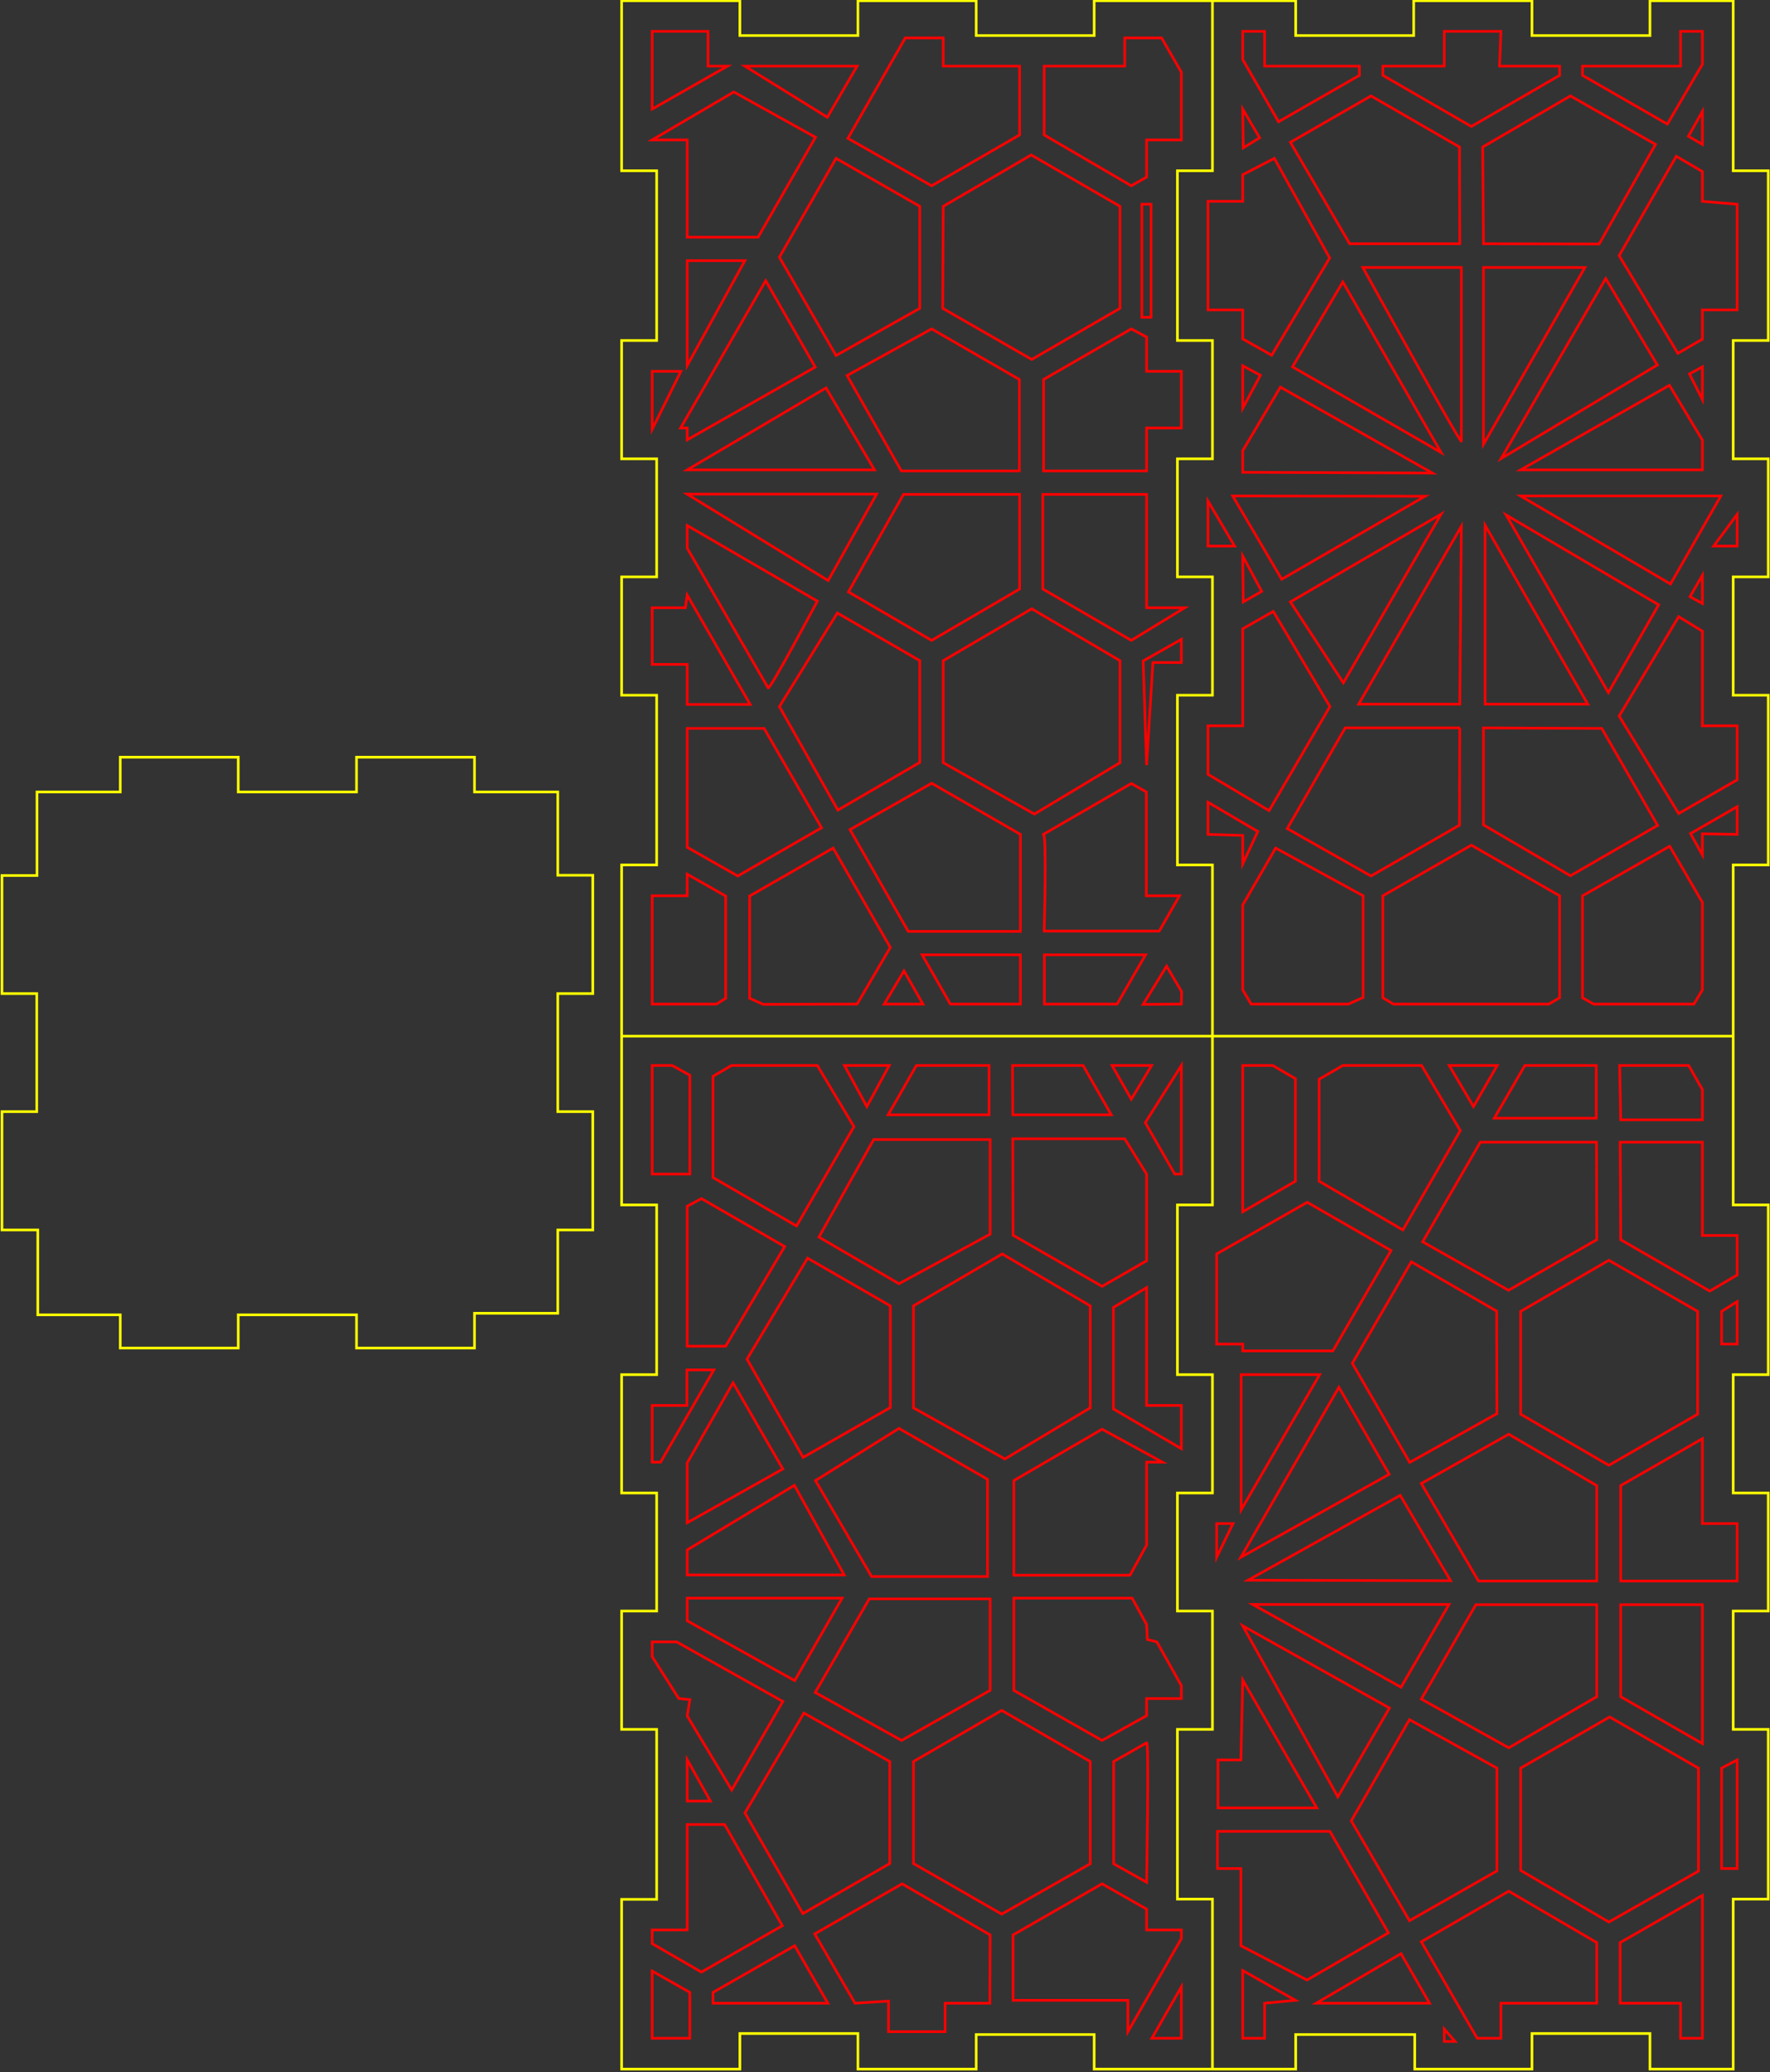 <?xml version="1.0" encoding="UTF-8" standalone="no"?>
<!-- Generator: Adobe Illustrator 19.1.1, SVG Export Plug-In . SVG Version: 6.00 Build 0)  -->

<svg
   xmlns:dc="http://purl.org/dc/elements/1.1/"
   xmlns:cc="http://creativecommons.org/ns#"
   xmlns:rdf="http://www.w3.org/1999/02/22-rdf-syntax-ns#"
   xmlns:svg="http://www.w3.org/2000/svg"
   xmlns="http://www.w3.org/2000/svg"
   xmlns:sodipodi="http://sodipodi.sourceforge.net/DTD/sodipodi-0.dtd"
   xmlns:inkscape="http://www.inkscape.org/namespaces/inkscape"
   version="1.1"
   x="0px"
   y="0px"
   viewBox="-405.8 327.9 499.941 585"
   xml:space="preserve"
   id="svg2"
   inkscape:version="0.91 r13725"
   sodipodi:docname="Geometric Pencil Holder.svg"
   width="499.941"
   height="585"><rect x="-405.8" y="327.9" width="499.941" height="585" fill="#333333" stroke="none"/><defs
     id="defs430" /><sodipodi:namedview
     pagecolor="#ffffff"
     bordercolor="#666666"
     borderopacity="1"
     objecttolerance="10"
     gridtolerance="10"
     guidetolerance="10"
     inkscape:pageopacity="0"
     inkscape:pageshadow="2"
     inkscape:window-width="1920"
     inkscape:window-height="1017"
     id="namedview428"
     showgrid="false"
     fit-margin-top="0"
     fit-margin-left="0"
     fit-margin-right="0"
     fit-margin-bottom="0"
     inkscape:zoom="1"
     inkscape:cx="273.22606"
     inkscape:cy="422.75557"
     inkscape:window-x="-8"
     inkscape:window-y="-8"
     inkscape:window-maximized="1"
     inkscape:current-layer="svg2" /><style
     type="text/css"
     id="style4">
	.st0{display:none;}
	.st1{display:inline;}
	.st2{fill:none;stroke:#FFF200;stroke-width:0.9;}
	.st3{fill:none;stroke:#FFF200;stroke-width:1.123;}
	.st4{fill:none;stroke:#FF0000;stroke-miterlimit:10;}
	.st5{fill:none;stroke:#000000;stroke-miterlimit:10;}
</style><g
     id="g6"
     sodipodi:docname="Geometric Pencil Holder.svg"
     inkscape:version="0.91 r13725"
     class="st0"
     style="display:none"
     transform="translate(-81.828,-175.157)"><sodipodi:namedview
       guidetolerance="10"
       inkscape:cx="385.45761"
       inkscape:cy="310.54127"
       inkscape:zoom="0.74813755"
       gridtolerance="10"
       showgrid="false"
       fit-margin-top="0"
       fit-margin-left="0"
       borderopacity="1"
       bordercolor="#666666"
       objecttolerance="10"
       pagecolor="#ffffff"
       id="namedview281"
       inkscape:current-layer="svg2"
       inkscape:window-maximized="1"
       inkscape:window-y="-8"
       inkscape:window-x="-8"
       fit-margin-bottom="0"
       fit-margin-right="0"
       inkscape:window-height="1017"
       inkscape:pageshadow="2"
       inkscape:pageopacity="0"
       inkscape:window-width="1920" /><g
       id="Layer_1"
       transform="matrix(1.248,0,0,1.248,9.092,-20.115)"
       sodipodi:docname="Pencil Holder 2.svg"
       inkscape:version="0.91 r13725"
       class="st1"
       style="display:inline"><sodipodi:namedview
         guidetolerance="10"
         inkscape:cx="325.84127"
         inkscape:cy="236.6563"
         inkscape:zoom="0.56568542"
         gridtolerance="10"
         showgrid="false"
         fit-margin-top="0"
         fit-margin-left="0"
         borderopacity="1"
         bordercolor="#666666"
         objecttolerance="10"
         pagecolor="#ffffff"
         id="namedview605"
         inkscape:current-layer="Layer_1"
         inkscape:window-maximized="0"
         inkscape:window-y="45"
         inkscape:window-x="301"
         fit-margin-bottom="0"
         fit-margin-right="0"
         inkscape:window-height="727"
         inkscape:pageshadow="2"
         inkscape:pageopacity="0"
         inkscape:window-width="1024" /><g
         id="g5"
         transform="matrix(1.248,0,0,1.248,-602.246,197.005)"><polygon
           id="polygon7"
           class="st2"
           points="322,614.3 322,622.8 293.2,622.8 293.2,614.3 264.4,614.3 264.4,622.8 235.6,622.8 235.6,614.3 215.3,614.3 215.3,594 206.8,594 206.8,565.2 215.3,565.2 215.3,536.4 206.8,536.4 206.8,507.6 215.3,507.6 215.3,487.3 235.6,487.3 235.6,478.8 264.4,478.8 264.4,487.3 293.2,487.3 293.2,478.8 322,478.8 322,487.3 342.3,487.3 342.3,507.6 350.8,507.6 350.8,536.4 342.3,536.4 342.3,565.2 350.8,565.2 350.8,594 342.3,594 342.3,614.3 "
           style="fill:none;stroke:#fff200;stroke-width:0.9" /></g><g
         id="g9"
         transform="matrix(1.248,0,0,1.248,-152.949,197.005)"><polyline
           id="polyline11"
           class="st2"
           points="267.3,370.2 267.3,411.6 275.8,411.6 275.8,453 267.3,453 267.3,481.8      275.8,481.8 275.8,510.6 267.3,510.6 267.3,539.4 275.8,539.4 275.8,580.8 267.3,580.8 267.3,622.2 247,622.2 247,613.7      218.2,613.7 218.2,622.2 189.4,622.2 189.4,613.7 160.6,613.7 160.6,622.2 140.3,622.2    "
           style="fill:none;stroke:#fff200;stroke-width:0.9" /></g><g
         id="g161"
         transform="matrix(1.248,0,0,1.248,-152.949,197.005)"><polyline
           id="polyline163"
           class="st2"
           points="140.3,370.2 140.3,328.8 131.8,328.8 131.8,287.4 140.3,287.4 140.3,258.6      131.8,258.6 131.8,229.8 140.3,229.8 140.3,201 131.8,201 131.8,159.6 140.3,159.6 140.3,118.2 160.6,118.2 160.6,126.7      189.4,126.7 189.4,118.2 218.2,118.2 218.2,126.7 247,126.7 247,118.2 267.3,118.2 267.3,159.6 275.8,159.6 275.8,201 267.3,201      267.3,229.8 275.8,229.8 275.8,258.6 267.3,258.6 267.3,287.4 275.8,287.4 275.8,328.8 267.3,328.8 267.3,370.2    "
           style="fill:none;stroke:#fff200;stroke-width:0.9" /></g><g
         id="g307"
         transform="matrix(1.248,0,0,1.248,-602.246,-196.131)"><polyline
           id="polyline309"
           class="st2"
           points="356.3,685.2 356.3,643.8 364.8,643.8 364.8,602.4 356.3,602.4 356.3,573.6      364.8,573.6 364.8,544.8 356.3,544.8 356.3,516 364.8,516 364.8,474.6 356.3,474.6 356.3,433.2 385.1,433.2 385.1,441.7      413.9,441.7 413.9,433.2 442.7,433.2 442.7,441.7 471.5,441.7 471.5,433.2 500.3,433.2    "
           style="fill:none;stroke:#fff200;stroke-width:0.9" /></g><line
         id="line449"
         class="st3"
         x1="-157.7"
         y1="659"
         x2="180.6"
         y2="659"
         style="fill:none;stroke:#fff200;stroke-width:1.123" /><g
         id="g451"
         transform="matrix(1.248,0,0,1.248,-602.246,-196.131)"><polyline
           id="polyline453"
           class="st2"
           points="500.3,685.2 500.3,726.6 491.8,726.6 491.8,768 500.3,768 500.3,796.8      491.8,796.8 491.8,825.6 500.3,825.6 500.3,854.4 491.8,854.4 491.8,895.8 500.3,895.8 500.3,937.2 471.5,937.2 471.5,928.7      442.7,928.7 442.7,937.2 413.9,937.2 413.9,928.7 385.1,928.7 385.1,937.2 356.3,937.2 356.3,895.8 364.8,895.8 364.8,854.4      356.3,854.4 356.3,825.6 364.8,825.6 364.8,796.8 356.3,796.8 356.3,768 364.8,768 364.8,726.6 356.3,726.6 356.3,685.2    "
           style="fill:none;stroke:#fff200;stroke-width:0.9" /></g></g><g
       id="Layer_2"
       transform="matrix(1.248,0,0,1.248,9.092,-20.115)"
       class="st1"
       style="display:inline"><polygon
         id="polygon20"
         class="st4"
         points="-131.1,353.8 -148.3,353.8 -148.3,377.4 -125.4,364.4 -131.1,364.4 "
         style="fill:none;stroke:#ff0000;stroke-miterlimit:10" /><polygon
         id="polygon22"
         class="st4"
         points="-86,364.4 -120.1,364.4 -119.7,365.2 -95,379.9 "
         style="fill:none;stroke:#ff0000;stroke-miterlimit:10" /><polygon
         id="polygon24"
         class="st4"
         points="-71.3,355.8 -88.8,386.3 -63.3,400.8 -36.5,385.3 -36.5,364.4 -59.2,364.4 -59.2,355.8 "
         style="fill:none;stroke:#ff0000;stroke-miterlimit:10" /><polygon
         id="polygon26"
         class="st4"
         points="2.1,386.8 12.7,386.8 12.7,366.2 6.7,355.8 -4.5,355.8 -4.5,364.4 -29.1,364.4 -29.1,385.3 -2.5,400.8 2.1,398.1 "
         style="fill:none;stroke:#ff0000;stroke-miterlimit:10" /><polygon
         id="polygon28"
         class="st4"
         points="-98.6,386 -116.1,416.4 -137.7,416.4 -137.7,386.8 -148.3,386.8 -123.5,372.2 "
         style="fill:none;stroke:#ff0000;stroke-miterlimit:10" /><polygon
         id="polygon30"
         class="st4"
         points="-137.7,455.4 -137.7,423.5 -120.1,423.5 "
         style="fill:none;stroke:#ff0000;stroke-miterlimit:10" /><polygon
         id="polygon32"
         class="st4"
         points="-139.6,457.2 -148.3,457.2 -148.3,473 "
         style="fill:none;stroke:#ff0000;stroke-miterlimit:10" /><polygon
         id="polygon34"
         class="st4"
         points="-139.7,474.4 -113.8,429.6 -98.7,455.9 -137.7,478 -137.7,474.4 "
         style="fill:none;stroke:#ff0000;stroke-miterlimit:10" /><polygon
         id="polygon36"
         class="st4"
         points="-92.4,452.4 -109.6,422.5 -92.4,392.4 -66.9,407 -66.9,438 "
         style="fill:none;stroke:#ff0000;stroke-miterlimit:10" /><polygon
         id="polygon38"
         class="st4"
         points="-6,407 -6,438 -32.8,453.6 -59.9,438 -59.8,407 -33,391.4 "
         style="fill:none;stroke:#ff0000;stroke-miterlimit:10" /><line
         id="line40"
         class="st4"
         x1="2.1"
         y1="406.4"
         x2="2.1"
         y2="438.6"
         style="fill:none;stroke:#ff0000;stroke-miterlimit:10" /><polygon
         id="polygon42"
         class="st4"
         points="-80.7,487.5 -137.7,487.2 -137.7,486.1 -95.4,462.2 "
         style="fill:none;stroke:#ff0000;stroke-miterlimit:10" /><polygon
         id="polygon44"
         class="st4"
         points="-63.3,444.3 -89,458.5 -72.5,487.5 -36.6,487.5 -36.6,459.7 "
         style="fill:none;stroke:#ff0000;stroke-miterlimit:10" /><polygon
         id="polygon46"
         class="st4"
         points="12.7,457.2 2.1,457.2 2.1,446.8 -2.5,444.3 -29.2,459.7 -29.2,487.5 2.1,487.5 2.1,474.4 12.7,474.4 "
         style="fill:none;stroke:#ff0000;stroke-miterlimit:10" /><polygon
         id="polygon48"
         class="st4"
         points="-94.8,520.8 -137.7,494.5 -80,494.5 "
         style="fill:none;stroke:#ff0000;stroke-miterlimit:10" /><polygon
         id="polygon50"
         class="st4"
         points="-88.6,524.3 -71.9,494.6 -36.5,494.6 -36.5,523.4 -63.3,539 "
         style="fill:none;stroke:#ff0000;stroke-miterlimit:10" /><polygon
         id="polygon52"
         class="st4"
         points="2.1,529.1 12.7,529.1 -2.5,539 -29.5,523.4 -29.5,494.6 2.1,494.6 "
         style="fill:none;stroke:#ff0000;stroke-miterlimit:10" /><polygon
         id="polygon54"
         class="st4"
         points="-113.1,553.5 -137.7,511 -137.7,504.1 -98.1,527.1 "
         style="fill:none;stroke:#ff0000;stroke-miterlimit:10" /><polygon
         id="polygon56"
         class="st4"
         points="-109.6,559.1 -92,530.7 -66.9,545.2 -66.9,576.1 -91.8,590.6 "
         style="fill:none;stroke:#ff0000;stroke-miterlimit:10" /><polygon
         id="polygon58"
         class="st4"
         points="-6,545.2 -6,576.2 -32,591.8 -59.8,576.2 -59.8,545.2 -32.8,529.4 "
         style="fill:none;stroke:#ff0000;stroke-miterlimit:10" /><polygon
         id="polygon60"
         class="st4"
         points="2.1,576.9 1.1,545.3 12.7,538.7 12.7,546.3 2.1,546.3 "
         style="fill:none;stroke:#ff0000;stroke-miterlimit:10" /><polygon
         id="polygon62"
         class="st4"
         points="-137.7,525.2 -118.5,558.5 -137.7,558.5 -137.7,546.3 -148.3,546.3 -148.3,529.1 -137.7,529.1 "
         style="fill:none;stroke:#ff0000;stroke-miterlimit:10" /><polygon
         id="polygon64"
         class="st4"
         points="-96.8,596 -122.3,610.7 -137.7,601.9 -137.7,566.9 -137.7,565.8 -114.3,565.8 "
         style="fill:none;stroke:#ff0000;stroke-miterlimit:10" /><polygon
         id="polygon66"
         class="st4"
         points="-70.4,627.5 -88.1,596.6 -63.3,582.5 -36.3,598 -36.2,627.5 "
         style="fill:none;stroke:#ff0000;stroke-miterlimit:10" /><polygon
         id="polygon68"
         class="st4"
         points="-29.3,598 -2.5,582.5 2.1,585.1 2.1,616.7 12.2,616.7 6,627.4 -29.1,627.4 "
         style="fill:none;stroke:#ff0000;stroke-miterlimit:10" /><polygon
         id="polygon70"
         class="st4"
         points="12.7,649.6 1.1,649.7 8.2,638.1 12.8,645.9 "
         style="fill:none;stroke:#ff0000;stroke-miterlimit:10" /><path
         id="path72"
         inkscape:connector-curvature="0"
         class="st4"
         d="m 1.8,634.6 -8.7,15 -22.1,0 0,-15 c 0,0 31.6,-0.7 30.8,0 l 0,0 z"
         style="fill:none;stroke:#ff0000;stroke-miterlimit:10" /><polygon
         id="polygon74"
         class="st4"
         points="-57.6,649.6 -66.2,634.6 -36.3,634.6 -36.3,649.6 "
         style="fill:none;stroke:#ff0000;stroke-miterlimit:10" /><polygon
         id="polygon76"
         class="st4"
         points="-77.7,649.6 -71.7,639.5 -65.9,649.6 "
         style="fill:none;stroke:#ff0000;stroke-miterlimit:10" /><polygon
         id="polygon78"
         class="st4"
         points="-86,649.6 -114.8,649.7 -118.7,647.9 -118.7,616.8 -93.3,602.2 -75.9,632.4 "
         style="fill:none;stroke:#ff0000;stroke-miterlimit:10" /><polygon
         id="polygon80"
         class="st4"
         points="-137.7,610.1 -126,616.8 -126,647.9 -128.8,649.6 -148.3,649.6 -148.3,616.7 -137.7,616.7 "
         style="fill:none;stroke:#ff0000;stroke-miterlimit:10" /><polygon
         id="polygon82"
         class="st4"
         points="-97.6,720.5 -80.9,690.8 -45.5,690.8 -45.5,719.6 -72.3,735.2 "
         style="fill:none;stroke:#ff0000;stroke-miterlimit:10" /><polygon
         id="polygon84"
         class="st4"
         points="-119.5,757.6 -101,726.9 -75.9,741.4 -75.9,772.3 -102.4,787.5 "
         style="fill:none;stroke:#ff0000;stroke-miterlimit:10" /><polygon
         id="polygon86"
         class="st4"
         points="-15,741.4 -15,772.4 -41,788 -68.8,772.4 -68.8,741.4 -41.8,725.6 "
         style="fill:none;stroke:#ff0000;stroke-miterlimit:10" /><polygon
         id="polygon88"
         class="st4"
         points="-81.6,823.3 -98.6,794.5 -73.2,778.7 -46.3,794.1 -46.1,823.7 "
         style="fill:none;stroke:#ff0000;stroke-miterlimit:10" /><polygon
         id="polygon90"
         class="st4"
         points="-148.3,701.3 -148.3,668.3 -142.2,668.3 -136.9,671.3 -136.9,701.3 "
         style="fill:none;stroke:#ff0000;stroke-miterlimit:10" /><polygon
         id="polygon92"
         class="st4"
         points="-98.1,668.3 -86.9,686.9 -104.4,717.1 -129.8,702.4 -129.8,671.6 -124.2,668.3 "
         style="fill:none;stroke:#ff0000;stroke-miterlimit:10" /><polygon
         id="polygon94"
         class="st4"
         points="-83,680.8 -89.8,668.3 -76.2,668.3 "
         style="fill:none;stroke:#ff0000;stroke-miterlimit:10" /><polygon
         id="polygon96"
         class="st4"
         points="-45.8,683.3 -45.8,668.3 -67.9,668.3 -76.5,683.3 "
         style="fill:none;stroke:#ff0000;stroke-miterlimit:10" /><polygon
         id="polygon98"
         class="st4"
         points="-8.6,683.3 -38.6,683.3 -38.7,668.3 -17.2,668.3 "
         style="fill:none;stroke:#ff0000;stroke-miterlimit:10" /><polygon
         id="polygon100"
         class="st4"
         points="3.6,668.3 -8.4,668.3 -2.5,678.6 "
         style="fill:none;stroke:#ff0000;stroke-miterlimit:10" /><polygon
         id="polygon102"
         class="st4"
         points="10.7,701.3 12.7,701.3 12.7,668.3 1.7,685.7 "
         style="fill:none;stroke:#ff0000;stroke-miterlimit:10" /><polygon
         id="polygon104"
         class="st4"
         points="-38.6,690.6 -4.5,690.6 1.9,701.3 2.1,727.7 -11.4,735.5 -38.5,719.9 -38.3,691.7 "
         style="fill:none;stroke:#ff0000;stroke-miterlimit:10" /><polygon
         id="polygon106"
         class="st4"
         points="-137.7,711.1 -133.3,708.8 -108,723.4 -125.5,753.7 -137.7,753.7 "
         style="fill:none;stroke:#ff0000;stroke-miterlimit:10" /><polygon
         id="polygon108"
         class="st4"
         points="-8,772.7 12.7,784.8 12.7,771.7 2.1,771.7 2.1,735.9 -7.9,741.7 "
         style="fill:none;stroke:#ff0000;stroke-miterlimit:10" /><polygon
         id="polygon110"
         class="st4"
         points="-148.3,788.9 -148.3,771.7 -137.7,771.7 -137.7,760.9 -129.6,760.9 -145.8,788.9 "
         style="fill:none;stroke:#ff0000;stroke-miterlimit:10" /><polygon
         id="polygon112"
         class="st4"
         points="-137.7,807.4 -137.7,789.2 -123.7,764.8 -108.6,791 "
         style="fill:none;stroke:#ff0000;stroke-miterlimit:10" /><polygon
         id="polygon114"
         class="st4"
         points="-38.3,794.5 -11.4,778.9 5.6,788.9 2.1,788.9 2.1,814.2 -2.9,823.3 -38.3,823.3 "
         style="fill:none;stroke:#ff0000;stroke-miterlimit:10" /><polygon
         id="polygon116"
         class="st4"
         points="-137.7,823.2 -137.7,815.6 -105,797.1 -89.9,823.2 "
         style="fill:none;stroke:#ff0000;stroke-miterlimit:10" /><polygon
         id="polygon118"
         class="st4"
         points="-11.4,873.6 2.1,866 2.1,860.8 12.7,860.8 12.7,856.9 5.2,843.6 2.1,843.6 2.1,838.3 -2.3,830.5 -36.8,830.5 -38.3,830.3 -38.3,858.3 "
         style="fill:none;stroke:#ff0000;stroke-miterlimit:10" /><polygon
         id="polygon120"
         class="st4"
         points="-82.3,830.5 -45.5,830.5 -45.5,858.3 -72.4,873.6 -98.7,859 "
         style="fill:none;stroke:#ff0000;stroke-miterlimit:10" /><polygon
         id="polygon122"
         class="st4"
         points="-137.7,837.2 -105,855.4 -90.5,830.3 -137.7,830.3 "
         style="fill:none;stroke:#ff0000;stroke-miterlimit:10" /><polygon
         id="polygon124"
         class="st4"
         points="-140.2,860.8 -148.3,846.8 -148.3,843.6 -140.9,843.6 -108.6,861.7 -124.1,888.6 -137.7,865.2 -137.7,860.8 "
         style="fill:none;stroke:#ff0000;stroke-miterlimit:10" /><polygon
         id="polygon126"
         class="st4"
         points="-120.1,895.6 -102.2,865.2 -76,880 -76,911 -102.5,926.2 "
         style="fill:none;stroke:#ff0000;stroke-miterlimit:10" /><polygon
         id="polygon128"
         class="st4"
         points="-137.7,892 -137.7,879.4 -130.6,892 "
         style="fill:none;stroke:#ff0000;stroke-miterlimit:10" /><polygon
         id="polygon130"
         class="st4"
         points="-15,880 -15,911.1 -42,926.4 -68.9,911 -68.8,880 -42,864.4 "
         style="fill:none;stroke:#ff0000;stroke-miterlimit:10" /><polygon
         id="polygon132"
         class="st4"
         points="-7.9,911.1 2.1,916.7 2.1,874.3 -7.9,880 "
         style="fill:none;stroke:#ff0000;stroke-miterlimit:10" /><polygon
         id="polygon134"
         class="st4"
         points="-3.6,962.1 -3.6,952.6 -38.5,952.6 -38.5,932.7 -11.4,917.2 2.1,924.9 2.1,931.2 12.7,931.2 12.7,933.8 "
         style="fill:none;stroke:#ff0000;stroke-miterlimit:10" /><polygon
         id="polygon136"
         class="st4"
         points="-76.4,962.1 -76.4,953.5 -86.6,953.5 -98.9,932.4 -72.3,917.2 -45.5,932.7 -45.6,953.5 -59.2,953.5 -59.2,962.1 "
         style="fill:none;stroke:#ff0000;stroke-miterlimit:10" /><polygon
         id="polygon138"
         class="st4"
         points="-126.3,899.1 -108.7,929.9 -133.3,944 -148.3,935.4 -148.3,931.2 -137.7,931.2 -137.7,899.1 "
         style="fill:none;stroke:#ff0000;stroke-miterlimit:10" /><polygon
         id="polygon140"
         class="st4"
         points="-136.9,964.1 -148.3,964.1 -148.3,943.7 -136.9,950.2 "
         style="fill:none;stroke:#ff0000;stroke-miterlimit:10" /><polygon
         id="polygon142"
         class="st4"
         points="-94.9,953.5 -129.8,953.5 -129.8,950.2 -105,936 "
         style="fill:none;stroke:#ff0000;stroke-miterlimit:10" /><polygon
         id="polygon144"
         class="st4"
         points="12.7,964.1 12.7,948.5 3.7,964.1 "
         style="fill:none;stroke:#ff0000;stroke-miterlimit:10" /><polygon
         id="polygon146"
         class="st4"
         points="31.4,362.4 42.3,381.3 66.9,367.2 66.9,364.4 38,364.4 38,353.8 31.4,353.8 "
         style="fill:none;stroke:#ff0000;stroke-miterlimit:10" /><polygon
         id="polygon148"
         class="st4"
         points="109.9,364.4 109.9,353.8 92.7,353.8 92.7,364.4 74,364.4 74,367.2 100.9,382.7 127.8,367.2 127.8,364.4 "
         style="fill:none;stroke:#ff0000;stroke-miterlimit:10" /><polygon
         id="polygon150"
         class="st4"
         points="134.8,364.4 164.6,364.4 164.6,353.8 171.2,353.8 171.2,363.8 160.6,382 134.8,367.2 "
         style="fill:none;stroke:#ff0000;stroke-miterlimit:10" /><polygon
         id="polygon152"
         class="st4"
         points="171.2,388.2 171.2,378.2 167,385.7 "
         style="fill:none;stroke:#ff0000;stroke-miterlimit:10" /><polygon
         id="polygon154"
         class="st4"
         points="31.5,389.2 31.4,377.4 36.5,386.2 "
         style="fill:none;stroke:#ff0000;stroke-miterlimit:10" /><polygon
         id="polygon156"
         class="st4"
         points="63.9,418.4 45.9,387.5 70.4,373.4 97.3,389 97.4,418.4 "
         style="fill:none;stroke:#ff0000;stroke-miterlimit:10" /><polygon
         id="polygon158"
         class="st4"
         points="104.6,418.4 104.4,389 131.1,373.4 157.1,388.3 139.8,418.5 "
         style="fill:none;stroke:#ff0000;stroke-miterlimit:10" /><polygon
         id="polygon160"
         class="st4"
         points="171.2,438.5 171.2,447.4 163.8,451.7 145.9,422 163.3,391.8 171.2,396.4 171.2,405.5 181.8,405.5 181.8,438.5 "
         style="fill:none;stroke:#ff0000;stroke-miterlimit:10" /><polygon
         id="polygon162"
         class="st4"
         points="20.8,438.5 20.8,405.5 31.4,405.5 31.4,397.4 41,392.4 57.8,422.7 40.2,452.3 31.4,447.3 31.4,438.5 "
         style="fill:none;stroke:#ff0000;stroke-miterlimit:10" /><polygon
         id="polygon164"
         class="st4"
         points="97.4,425.6 67.9,425.6 97.9,478.4 "
         style="fill:none;stroke:#ff0000;stroke-miterlimit:10" /><polygon
         id="polygon166"
         class="st4"
         points="104.6,479.4 104.6,425.6 135.5,425.6 "
         style="fill:none;stroke:#ff0000;stroke-miterlimit:10" /><polygon
         id="polygon168"
         class="st4"
         points="110,483.7 141.8,429 157.5,455.3 "
         style="fill:none;stroke:#ff0000;stroke-miterlimit:10" /><polygon
         id="polygon170"
         class="st4"
         points="171.2,487.2 115.9,487.6 161.2,461.4 171.2,478.1 "
         style="fill:none;stroke:#ff0000;stroke-miterlimit:10" /><polygon
         id="polygon172"
         class="st4"
         points="46.5,455.8 91.7,481.9 61.8,430 "
         style="fill:none;stroke:#ff0000;stroke-miterlimit:10" /><polygon
         id="polygon174"
         class="st4"
         points="31.4,455.5 36.7,458.4 31.4,468.4 "
         style="fill:none;stroke:#ff0000;stroke-miterlimit:10" /><polygon
         id="polygon176"
         class="st4"
         points="171.2,465.8 171.2,455.8 167.3,458 "
         style="fill:none;stroke:#ff0000;stroke-miterlimit:10" /><polygon
         id="polygon178"
         class="st4"
         points="161.5,521.9 115.9,495.1 176.8,495.2 "
         style="fill:none;stroke:#ff0000;stroke-miterlimit:10" /><polygon
         id="polygon180"
         class="st4"
         points="142.6,554.9 111.5,500.9 157.9,528.2 "
         style="fill:none;stroke:#ff0000;stroke-miterlimit:10" /><polygon
         id="polygon182"
         class="st4"
         points="105.1,504 104.6,558.4 136.4,558.4 "
         style="fill:none;stroke:#ff0000;stroke-miterlimit:10" /><polygon
         id="polygon184"
         class="st4"
         points="97.9,504.3 97.4,558.4 66.6,558.4 "
         style="fill:none;stroke:#ff0000;stroke-miterlimit:10" /><polygon
         id="polygon186"
         class="st4"
         points="91.7,500.6 62,551.9 46.9,526.6 "
         style="fill:none;stroke:#ff0000;stroke-miterlimit:10" /><polygon
         id="polygon188"
         class="st4"
         points="86.8,495.2 43.2,520.4 28.3,495.1 "
         style="fill:none;stroke:#ff0000;stroke-miterlimit:10" /><polygon
         id="polygon190"
         class="st4"
         points="42.8,462 31.4,481.3 31.4,487.9 89.1,488.1 "
         style="fill:none;stroke:#ff0000;stroke-miterlimit:10" /><polygon
         id="polygon192"
         class="st4"
         points="20.8,496.6 20.8,510.3 28.9,510.3 "
         style="fill:none;stroke:#ff0000;stroke-miterlimit:10" /><polygon
         id="polygon194"
         class="st4"
         points="31.4,513.4 31.5,527.3 37.1,524.1 "
         style="fill:none;stroke:#ff0000;stroke-miterlimit:10" /><polygon
         id="polygon196"
         class="st4"
         points="181.8,500.7 181.8,510.3 174.7,510.3 "
         style="fill:none;stroke:#ff0000;stroke-miterlimit:10" /><polygon
         id="polygon198"
         class="st4"
         points="167.5,525.7 171.2,527.8 171.2,519.2 "
         style="fill:none;stroke:#ff0000;stroke-miterlimit:10" /><polygon
         id="polygon200"
         class="st4"
         points="40.7,530.2 57.9,559.1 39.4,590.8 20.8,579.7 20.8,565 31.4,565 31.4,535.5 "
         style="fill:none;stroke:#ff0000;stroke-miterlimit:10" /><polygon
         id="polygon202"
         class="st4"
         points="164,531.8 171.2,536.2 171.2,565 181.8,565 181.8,581.4 164,591.7 145.9,562 "
         style="fill:none;stroke:#ff0000;stroke-miterlimit:10" /><polygon
         id="polygon204"
         class="st4"
         points="181.8,598 181.8,589.6 167.6,597.8 171.2,604.3 171.2,598 "
         style="fill:none;stroke:#ff0000;stroke-miterlimit:10" /><polygon
         id="polygon206"
         class="st4"
         points="140.6,565.8 104.6,565.6 104.4,595.1 131.1,610.6 157.6,595.3 "
         style="fill:none;stroke:#ff0000;stroke-miterlimit:10" /><polygon
         id="polygon208"
         class="st4"
         points="62.5,565.8 97.4,565.6 97.3,595.1 70.4,610.6 44.9,596.2 "
         style="fill:none;stroke:#ff0000;stroke-miterlimit:10" /><polygon
         id="polygon210"
         class="st4"
         points="20.8,598 20.8,588.2 35.9,597.1 31.4,605.9 31.4,598 "
         style="fill:none;stroke:#ff0000;stroke-miterlimit:10" /><polygon
         id="polygon212"
         class="st4"
         points="41.4,602.2 68,616.7 66.9,647.6 63.5,649.6 33.9,649.6 31.4,645.3 31.4,619.5 "
         style="fill:none;stroke:#ff0000;stroke-miterlimit:10" /><polygon
         id="polygon214"
         class="st4"
         points="74,616.7 100.9,601.3 127.6,616.7 127.8,647.7 124.5,649.6 77.2,649.6 74,647.7 "
         style="fill:none;stroke:#ff0000;stroke-miterlimit:10" /><polygon
         id="polygon216"
         class="st4"
         points="134.8,616.7 134.8,647.7 138.1,649.6 168.7,649.7 171.2,645.3 171.2,618.7 161.3,601.6 "
         style="fill:none;stroke:#ff0000;stroke-miterlimit:10" /><polygon
         id="polygon218"
         class="st4"
         points="40.5,668.3 31.4,668.3 31.4,712.8 47.4,703.5 47.4,672.3 "
         style="fill:none;stroke:#ff0000;stroke-miterlimit:10" /><polygon
         id="polygon220"
         class="st4"
         points="80.1,718.3 97.6,688.1 85.8,668.3 61.8,668.3 54.6,672.5 54.6,703.5 "
         style="fill:none;stroke:#ff0000;stroke-miterlimit:10" /><polygon
         id="polygon222"
         class="st4"
         points="108.8,668.3 94.2,668.3 101.6,680.8 "
         style="fill:none;stroke:#ff0000;stroke-miterlimit:10" /><polygon
         id="polygon224"
         class="st4"
         points="138.9,684.3 138.9,668.3 117.2,668.3 107.9,684.3 "
         style="fill:none;stroke:#ff0000;stroke-miterlimit:10" /><polygon
         id="polygon226"
         class="st4"
         points="103.7,691.6 139,691.6 139.1,721.3 112.2,736.7 86.1,721.9 "
         style="fill:none;stroke:#ff0000;stroke-miterlimit:10" /><polygon
         id="polygon228"
         class="st4"
         points="167.1,668.3 146.1,668.3 146.2,684.3 171.2,684.3 171.2,675.6 "
         style="fill:none;stroke:#ff0000;stroke-miterlimit:10" /><polygon
         id="polygon230"
         class="st4"
         points="146.4,721.3 146.1,692.7 146.2,691.6 171.2,691.6 171.2,720 181.8,720 181.8,732 173.5,736.9 "
         style="fill:none;stroke:#ff0000;stroke-miterlimit:10" /><polygon
         id="polygon232"
         class="st4"
         points="177.1,753 177.1,743.1 181.8,740.1 181.8,753 "
         style="fill:none;stroke:#ff0000;stroke-miterlimit:10" /><polygon
         id="polygon234"
         class="st4"
         points="169.8,774.3 142.8,789.9 115.9,774.3 115.9,743.1 142.8,727.5 169.8,743.1 "
         style="fill:none;stroke:#ff0000;stroke-miterlimit:10" /><polygon
         id="polygon236"
         class="st4"
         points="64.7,758.9 82.7,728 108.6,743 108.7,774.2 82.2,789 "
         style="fill:none;stroke:#ff0000;stroke-miterlimit:10" /><polygon
         id="polygon238"
         class="st4"
         points="76.5,724.6 51,709.9 23.4,725.6 23.4,753 31.4,753 31.4,755.1 58.8,755.1 "
         style="fill:none;stroke:#ff0000;stroke-miterlimit:10" /><polygon
         id="polygon240"
         class="st4"
         points="31.4,762.3 54.8,762.3 30.9,803.4 "
         style="fill:none;stroke:#ff0000;stroke-miterlimit:10" /><polygon
         id="polygon242"
         class="st4"
         points="30.8,817.9 60.6,766.2 75.9,792.6 "
         style="fill:none;stroke:#ff0000;stroke-miterlimit:10" /><polygon
         id="polygon244"
         class="st4"
         points="23.4,807.6 28.4,807.6 23.4,816.2 "
         style="fill:none;stroke:#ff0000;stroke-miterlimit:10" /><polygon
         id="polygon246"
         class="st4"
         points="94.6,825 33,824.8 79.3,799 "
         style="fill:none;stroke:#ff0000;stroke-miterlimit:10" /><polygon
         id="polygon248"
         class="st4"
         points="112.3,780.4 85.7,795.4 103.1,825.1 139.1,825.1 139.1,796.1 "
         style="fill:none;stroke:#ff0000;stroke-miterlimit:10" /><polygon
         id="polygon250"
         class="st4"
         points="146.4,825.1 181.8,824.8 181.8,807.6 171.2,807.6 171.2,781.8 146.4,796.1 "
         style="fill:none;stroke:#ff0000;stroke-miterlimit:10" /><polygon
         id="polygon252"
         class="st4"
         points="79.5,857.4 34.4,832.2 94.1,832.3 "
         style="fill:none;stroke:#ff0000;stroke-miterlimit:10" /><polygon
         id="polygon254"
         class="st4"
         points="85.7,861 102.3,832.3 139.1,832.3 139.1,860.3 112.3,875.8 "
         style="fill:none;stroke:#ff0000;stroke-miterlimit:10" /><polygon
         id="polygon256"
         class="st4"
         points="171.2,874.5 146.4,860.3 146.4,832.3 171.2,832.3 "
         style="fill:none;stroke:#ff0000;stroke-miterlimit:10" /><polygon
         id="polygon258"
         class="st4"
         points="60.3,890.7 31.4,840.8 31.4,838.7 76,863.7 "
         style="fill:none;stroke:#ff0000;stroke-miterlimit:10" /><polygon
         id="polygon260"
         class="st4"
         points="64.4,898 82.1,867.2 108.7,882 108.7,913.2 82.1,928.4 "
         style="fill:none;stroke:#ff0000;stroke-miterlimit:10" /><polygon
         id="polygon262"
         class="st4"
         points="170,882 170,913.3 142.8,928.8 115.9,913.1 115.9,882 143,866.4 "
         style="fill:none;stroke:#ff0000;stroke-miterlimit:10" /><polygon
         id="polygon264"
         class="st4"
         points="181.8,912.5 177.1,912.5 177.1,882 181.8,879.5 "
         style="fill:none;stroke:#ff0000;stroke-miterlimit:10" /><polygon
         id="polygon266"
         class="st4"
         points="31.4,879.5 31.4,855.2 53.9,894.1 23.8,894.1 23.7,879.5 "
         style="fill:none;stroke:#ff0000;stroke-miterlimit:10" /><polygon
         id="polygon268"
         class="st4"
         points="23.7,901.2 57.9,901.2 75.7,932.1 50.9,946.4 31.4,935.2 31.4,912.5 23.7,912.4 "
         style="fill:none;stroke:#ff0000;stroke-miterlimit:10" /><polygon
         id="polygon270"
         class="st4"
         points="31.4,964.1 31.4,943.5 47.4,952.6 38,953.5 38,964.1 "
         style="fill:none;stroke:#ff0000;stroke-miterlimit:10" /><polygon
         id="polygon272"
         class="st4"
         points="88.2,953.5 54.8,953.5 54.6,952.6 79.5,938.4 "
         style="fill:none;stroke:#ff0000;stroke-miterlimit:10" /><polygon
         id="polygon274"
         class="st4"
         points="96,964.1 92.7,961.3 92.7,964.1 "
         style="fill:none;stroke:#ff0000;stroke-miterlimit:10" /><polygon
         id="polygon276"
         class="st4"
         points="112.3,919.4 139.1,935 139.1,953.5 109.9,953.5 109.9,964.1 102.7,964.1 85.7,934.8 "
         style="fill:none;stroke:#ff0000;stroke-miterlimit:10" /><polygon
         id="polygon278"
         class="st4"
         points="171.2,964.1 164.6,964.1 164.6,953.5 146.2,953.5 146.4,935 171.2,920.7 "
         style="fill:none;stroke:#ff0000;stroke-miterlimit:10" /></g><g
       id="Layer_3"
       transform="matrix(1.248,0,0,1.248,9.092,-20.115)"
       class="st1"
       style="display:inline" /></g><g
     id="Layer_2_1_"
     transform="matrix(0.744,0,0,0.744,-110.14,81.259)"
     style="stroke:#ff0000;stroke-opacity:1"><g
       id="g155"
       style="stroke:#ff0000;stroke-opacity:1"><polygon
         class="st5"
         points="-128.6,356.6 -128.6,343.4 -149.8,343.4 -149.8,372.9 -121.2,356.6 "
         id="polygon157"
         style="fill:none;stroke:#ff0000;stroke-miterlimit:10;stroke-opacity:1" /><polygon
         class="st5"
         points="-72,356.6 -83.3,376 -114.6,356.6 "
         id="polygon159"
         style="fill:none;stroke:#ff0000;stroke-miterlimit:10;stroke-opacity:1" /><polygon
         class="st5"
         points="-149.8,384.6 -136.5,384.6 -136.5,421.5 -109.6,421.5 -87.8,383.6 -118.8,366.4 "
         id="polygon161"
         style="fill:none;stroke:#ff0000;stroke-miterlimit:10;stroke-opacity:1" /><polygon
         class="st5"
         points="-39.3,345.9 -53.7,345.9 -75.5,384 -43.7,402 -10.3,382.7 -10.3,356.6 -39.3,356.6 "
         id="polygon163"
         style="fill:none;stroke:#ff0000;stroke-miterlimit:10;stroke-opacity:1" /><polygon
         class="st5"
         points="37.9,398.7 37.9,384.6 51.1,384.6 51.1,358.9 43.6,345.9 29.6,345.9 29.6,356.6 -1,356.6 -1,382.7 32.1,402 "
         id="polygon165"
         style="fill:none;stroke:#ff0000;stroke-miterlimit:10;stroke-opacity:1" /><polygon
         class="st5"
         points="-136.5,470.2 -114.6,430.4 -136.5,430.4 "
         id="polygon167"
         style="fill:none;stroke:#ff0000;stroke-miterlimit:10;stroke-opacity:1" /><polygon
         class="st5"
         points="-149.8,472.4 -149.8,494.4 -138.9,472.4 "
         id="polygon169"
         style="fill:none;stroke:#ff0000;stroke-miterlimit:10;stroke-opacity:1" /><polygon
         class="st5"
         points="-48.2,448.5 -48.2,409.8 -80,391.6 -101.5,429.1 -80,466.4 "
         id="polygon171"
         style="fill:none;stroke:#ff0000;stroke-miterlimit:10;stroke-opacity:1" /><polygon
         class="st5"
         points="-39.5,448.5 -5.7,467.9 27.8,448.5 27.8,409.8 -5.9,390.3 -39.3,409.8 "
         id="polygon173"
         style="fill:none;stroke:#ff0000;stroke-miterlimit:10;stroke-opacity:1" /><polygon
         class="st5"
         points="-136.5,493.9 -139,493.9 -106.7,438 -87.9,470.8 -136.5,498.4 "
         id="polygon175"
         style="fill:none;stroke:#ff0000;stroke-miterlimit:10;stroke-opacity:1" /><polygon
         class="st5"
         points="-136.5,509.8 -65.4,509.8 -83.8,478.7 "
         id="polygon177"
         style="fill:none;stroke:#ff0000;stroke-miterlimit:10;stroke-opacity:1" /><polygon
         class="st5"
         points="-10.4,475.5 -43.7,456.3 -75.8,474 -55.2,510.2 -10.4,510.2 "
         id="polygon179"
         style="fill:none;stroke:#ff0000;stroke-miterlimit:10;stroke-opacity:1" /><polygon
         class="st5"
         points="51.1,493.9 51.1,472.4 37.9,472.4 37.9,459.4 32.1,456.3 -1.2,475.5 -1.2,510.2 37.9,510.2 37.9,493.9 "
         id="polygon181"
         style="fill:none;stroke:#ff0000;stroke-miterlimit:10;stroke-opacity:1" /><polygon
         class="st5"
         points="-64.6,519 -83,551.8 -136.5,519 "
         id="polygon183"
         style="fill:none;stroke:#ff0000;stroke-miterlimit:10;stroke-opacity:1" /><polygon
         class="st5"
         points="-43.7,574.5 -75.3,556.1 -54.4,519.1 -10.3,519.1 -10.3,555 "
         id="polygon185"
         style="fill:none;stroke:#ff0000;stroke-miterlimit:10;stroke-opacity:1" /><polygon
         class="st5"
         points="37.9,519.1 37.9,562.1 52.4,562.1 32.1,574.5 -1.5,555 -1.5,519.1 "
         id="polygon187"
         style="fill:none;stroke:#ff0000;stroke-miterlimit:10;stroke-opacity:1" /><path
         class="st5"
         d="m -136.5,530.9 49.4,28.7 c 0,0 -18.1,34.1 -18.7,32.9 -0.6,-1.1 -30.7,-53 -30.7,-53 l 0,-8.6 z"
         id="path189"
         inkscape:connector-curvature="0"
         style="fill:none;stroke:#ff0000;stroke-miterlimit:10;stroke-opacity:1" /><polygon
         class="st5"
         points="-137.2,562.1 -136.5,557.3 -112.6,598.8 -136.5,598.8 -136.5,583.6 -149.8,583.6 -149.8,562.1 "
         id="polygon191"
         style="fill:none;stroke:#ff0000;stroke-miterlimit:10;stroke-opacity:1" /><polygon
         class="st5"
         points="-48.2,620.8 -48.2,582.2 -79.5,564.1 -101.5,599.6 -79.3,638.9 "
         id="polygon193"
         style="fill:none;stroke:#ff0000;stroke-miterlimit:10;stroke-opacity:1" /><polygon
         class="st5"
         points="-39.3,620.9 -4.7,640.4 27.8,620.9 27.8,582.2 -5.7,562.5 -39.3,582.2 "
         id="polygon195"
         style="fill:none;stroke:#ff0000;stroke-miterlimit:10;stroke-opacity:1" /><polygon
         class="st5"
         points="40.3,582.9 51.1,582.9 51.1,574.1 36.6,582.3 37.9,621.8 "
         id="polygon197"
         style="fill:none;stroke:#ff0000;stroke-miterlimit:10;stroke-opacity:1" /><polygon
         class="st5"
         points="-117.3,663.9 -136.5,653 -136.5,607.9 -107.3,607.9 -85.5,645.6 "
         id="polygon199"
         style="fill:none;stroke:#ff0000;stroke-miterlimit:10;stroke-opacity:1" /><polygon
         class="st5"
         points="-10,684.9 -52.6,684.9 -74.7,646.3 -43.7,628.7 -10,648.1 "
         id="polygon201"
         style="fill:none;stroke:#ff0000;stroke-miterlimit:10;stroke-opacity:1" /><path
         class="st5"
         d="m -1.3,648.1 33.4,-19.3 5.7,3.2 0,39.4 12.6,0 -7.7,13.4 -43.7,0 c 0,0 1.1,-36.7 -0.3,-36.7 z"
         id="path203"
         inkscape:connector-curvature="0"
         style="fill:none;stroke:#ff0000;stroke-miterlimit:10;stroke-opacity:1" /><polygon
         class="st5"
         points="-136.5,671.4 -136.5,663.2 -121.9,671.5 -121.9,710.3 -125.4,712.5 -149.8,712.5 -149.8,671.4 "
         id="polygon205"
         style="fill:none;stroke:#ff0000;stroke-miterlimit:10;stroke-opacity:1" /><polygon
         class="st5"
         points="-112.8,671.8 -112.8,671.5 -81.1,653.3 -59.4,691 -72,712.5 -107.6,712.6 -112.8,710.3 "
         id="polygon207"
         style="fill:none;stroke:#ff0000;stroke-miterlimit:10;stroke-opacity:1" /><polygon
         class="st5"
         points="-61.7,712.5 -47,712.5 -54.2,699.9 "
         id="polygon209"
         style="fill:none;stroke:#ff0000;stroke-miterlimit:10;stroke-opacity:1" /><polygon
         class="st5"
         points="-10,693.8 -10,712.5 -36.6,712.5 -47.3,693.8 "
         id="polygon211"
         style="fill:none;stroke:#ff0000;stroke-miterlimit:10;stroke-opacity:1" /><polygon
         class="st5"
         points="-0.9,712.5 26.7,712.5 37.5,693.8 -0.9,693.8 "
         id="polygon213"
         style="fill:none;stroke:#ff0000;stroke-miterlimit:10;stroke-opacity:1" /><polygon
         class="st5"
         points="36.6,712.6 51.1,712.5 51.2,707.8 45.5,698.1 "
         id="polygon215"
         style="fill:none;stroke:#ff0000;stroke-miterlimit:10;stroke-opacity:1" /><polygon
         class="st5"
         points="-135.5,739.5 -142.2,735.8 -149.8,735.8 -149.8,777 -135.5,777 "
         id="polygon217"
         style="fill:none;stroke:#ff0000;stroke-miterlimit:10;stroke-opacity:1" /><polygon
         class="st5"
         points="-126.7,778.3 -95,796.7 -73.2,759 -87.1,735.8 -119.7,735.8 -126.7,739.9 "
         id="polygon219"
         style="fill:none;stroke:#ff0000;stroke-miterlimit:10;stroke-opacity:1" /><polygon
         class="st5"
         points="-68.3,751.4 -59.8,735.8 -76.8,735.8 "
         id="polygon221"
         style="fill:none;stroke:#ff0000;stroke-miterlimit:10;stroke-opacity:1" /><polygon
         class="st5"
         points="-60.2,754.5 -21.9,754.5 -21.9,735.8 -49.5,735.8 "
         id="polygon223"
         style="fill:none;stroke:#ff0000;stroke-miterlimit:10;stroke-opacity:1" /><polygon
         class="st5"
         points="-12.9,754.5 24.5,754.5 13.8,735.8 -13,735.8 "
         id="polygon225"
         style="fill:none;stroke:#ff0000;stroke-miterlimit:10;stroke-opacity:1" /><polygon
         class="st5"
         points="-121.9,842.3 -99.5,804.5 -131.1,786.3 -136.5,789.2 -136.5,842.3 "
         id="polygon227"
         style="fill:none;stroke:#ff0000;stroke-miterlimit:10;stroke-opacity:1" /><polygon
         class="st5"
         points="-21.5,799.8 -21.5,763.9 -65.7,763.9 -86.5,800.9 -56.1,818.6 "
         id="polygon229"
         style="fill:none;stroke:#ff0000;stroke-miterlimit:10;stroke-opacity:1" /><polygon
         class="st5"
         points="-12.8,800.2 21,819.6 37.9,809.9 37.9,777 29.6,763.6 -12.9,763.6 "
         id="polygon231"
         style="fill:none;stroke:#ff0000;stroke-miterlimit:10;stroke-opacity:1" /><polygon
         class="st5"
         points="48.6,777 51.1,777 51.1,735.8 37.4,757.5 "
         id="polygon233"
         style="fill:none;stroke:#ff0000;stroke-miterlimit:10;stroke-opacity:1" /><polygon
         class="st5"
         points="39.8,735.8 32.1,748.6 24.8,735.8 "
         id="polygon235"
         style="fill:none;stroke:#ff0000;stroke-miterlimit:10;stroke-opacity:1" /><polygon
         class="st5"
         points="-146.6,886.3 -149.8,886.3 -149.8,864.8 -136.6,864.8 -136.6,851.3 -126.4,851.3 "
         id="polygon237"
         style="fill:none;stroke:#ff0000;stroke-miterlimit:10;stroke-opacity:1" /><polygon
         class="st5"
         points="-59.4,865.6 -59.4,827 -90.8,808.9 -113.8,847.2 -92.5,884.5 "
         id="polygon239"
         style="fill:none;stroke:#ff0000;stroke-miterlimit:10;stroke-opacity:1" /><polygon
         class="st5"
         points="-50.6,865.7 -15.9,885.1 16.5,865.7 16.5,827 -16.9,807.3 -50.6,827 "
         id="polygon241"
         style="fill:none;stroke:#ff0000;stroke-miterlimit:10;stroke-opacity:1" /><polygon
         class="st5"
         points="-100.2,888.9 -136.5,909.3 -136.5,886.6 -119.1,856.2 "
         id="polygon243"
         style="fill:none;stroke:#ff0000;stroke-miterlimit:10;stroke-opacity:1" /><polygon
         class="st5"
         points="-22.5,929.7 -66.5,929.7 -87.8,893.3 -56.1,873.5 -22.5,892.8 "
         id="polygon245"
         style="fill:none;stroke:#ff0000;stroke-miterlimit:10;stroke-opacity:1" /><polygon
         class="st5"
         points="-136.5,929.1 -76.9,929.1 -95.8,895.1 -136.5,919.6 "
         id="polygon247"
         style="fill:none;stroke:#ff0000;stroke-miterlimit:10;stroke-opacity:1" /><polygon
         class="st5"
         points="21,873.8 -12.5,893.3 -12.5,929.2 31.6,929.2 37.9,917.8 37.9,886.3 43.9,886.3 "
         id="polygon249"
         style="fill:none;stroke:#ff0000;stroke-miterlimit:10;stroke-opacity:1" /><polygon
         class="st5"
         points="37.9,864.8 51.1,864.8 51.1,881.2 25.3,866.1 25.3,827.6 37.9,820.1 "
         id="polygon251"
         style="fill:none;stroke:#ff0000;stroke-miterlimit:10;stroke-opacity:1" /><polygon
         class="st5"
         points="-77.7,937.9 -95.7,969.2 -136.5,946.5 -136.5,937.9 "
         id="polygon253"
         style="fill:none;stroke:#ff0000;stroke-miterlimit:10;stroke-opacity:1" /><polygon
         class="st5"
         points="-55.1,991.9 -87.9,973.7 -67.4,938.2 -21.5,938.2 -21.5,972.9 "
         id="polygon255"
         style="fill:none;stroke:#ff0000;stroke-miterlimit:10;stroke-opacity:1" /><polygon
         class="st5"
         points="37.9,947.9 38.2,953.6 41.8,954.5 51.1,971.1 51.1,976 37.9,976 37.9,982.5 21,991.9 -12.5,972.9 -12.5,937.9 32.4,937.9 "
         id="polygon257"
         style="fill:none;stroke:#ff0000;stroke-miterlimit:10;stroke-opacity:1" /><polygon
         class="st5"
         points="-139.7,976 -149.8,960.1 -149.8,954.5 -140.5,954.5 -100.2,977.1 -119.6,1010.7 -136.5,982.6 -135.5,976.4 "
         id="polygon259"
         style="fill:none;stroke:#ff0000;stroke-miterlimit:10;stroke-opacity:1" /><polygon
         class="st5"
         points="-59.6,1038.6 -59.6,999.9 -92.2,981.5 -114.6,1019.4 -92.6,1057.6 "
         id="polygon261"
         style="fill:none;stroke:#ff0000;stroke-miterlimit:10;stroke-opacity:1" /><polygon
         class="st5"
         points="-50.6,1038.6 -17.1,1057.8 16.5,1038.7 16.5,999.9 -17.1,980.5 -50.6,999.9 "
         id="polygon263"
         style="fill:none;stroke:#ff0000;stroke-miterlimit:10;stroke-opacity:1" /><path
         class="st5"
         d="m 37.9,992.8 -12.5,7.1 0,38.8 12.5,7 c 0,0 1,-53.9 0,-52.9 z"
         id="path265"
         inkscape:connector-curvature="0"
         style="fill:none;stroke:#ff0000;stroke-miterlimit:10;stroke-opacity:1" /><polygon
         class="st5"
         points="-136.5,1014.9 -127.7,1014.9 -136.5,999.2 "
         id="polygon267"
         style="fill:none;stroke:#ff0000;stroke-miterlimit:10;stroke-opacity:1" /><polygon
         class="st5"
         points="-122.3,1023.8 -136.5,1023.8 -136.5,1063.8 -149.8,1063.8 -149.8,1069 -131.1,1079.8 -100.4,1062.2 "
         id="polygon269"
         style="fill:none;stroke:#ff0000;stroke-miterlimit:10;stroke-opacity:1" /><polygon
         class="st5"
         points="-126.7,1087.5 -126.7,1091.6 -83.1,1091.6 -95.7,1069.8 "
         id="polygon271"
         style="fill:none;stroke:#ff0000;stroke-miterlimit:10;stroke-opacity:1" /><polygon
         class="st5"
         points="-135.5,1087.5 -135.5,1104.9 -149.8,1104.9 -149.8,1079.4 "
         id="polygon273"
         style="fill:none;stroke:#ff0000;stroke-miterlimit:10;stroke-opacity:1" /><polygon
         class="st5"
         points="-38.6,1091.6 -38.6,1102.4 -60.1,1102.4 -60.1,1090.8 -72.8,1091.6 -88.1,1065.3 -54.9,1046.3 -21.5,1065.7 -21.6,1091.6 "
         id="polygon275"
         style="fill:none;stroke:#ff0000;stroke-miterlimit:10;stroke-opacity:1" /><polygon
         class="st5"
         points="51.1,1067.1 51.1,1063.8 37.9,1063.8 37.9,1055.9 21,1046.3 -12.8,1065.7 -12.8,1090.5 30.8,1090.5 30.8,1102.4 "
         id="polygon277"
         style="fill:none;stroke:#ff0000;stroke-miterlimit:10;stroke-opacity:1" /><polygon
         class="st5"
         points="51.1,1104.9 39.9,1104.9 51.1,1085.4 "
         id="polygon279"
         style="fill:none;stroke:#ff0000;stroke-miterlimit:10;stroke-opacity:1" /><polygon
         class="st5"
         points="82.7,343.4 74.4,343.4 74.4,354.1 88,377.7 118.7,360.1 118.7,356.6 82.7,356.6 "
         id="polygon281"
         style="fill:none;stroke:#ff0000;stroke-miterlimit:10;stroke-opacity:1" /><polygon
         class="st5"
         points="194.7,356.6 171.9,356.6 172.4,343.4 150.9,343.4 150.9,356.6 127.6,356.6 127.6,360.1 161.2,379.5 194.7,360.1 "
         id="polygon283"
         style="fill:none;stroke:#ff0000;stroke-miterlimit:10;stroke-opacity:1" /><polygon
         class="st5"
         points="203.4,360.1 203.4,356.6 240.6,356.6 240.6,343.4 248.9,343.4 248.9,355.9 235.6,378.6 "
         id="polygon285"
         style="fill:none;stroke:#ff0000;stroke-miterlimit:10;stroke-opacity:1" /><polygon
         class="st5"
         points="80.8,383.8 74.6,387.6 74.4,372.9 "
         id="polygon287"
         style="fill:none;stroke:#ff0000;stroke-miterlimit:10;stroke-opacity:1" /><polygon
         class="st5"
         points="156.7,387.3 123.1,367.9 92.5,385.5 115,424 156.8,424 "
         id="polygon289"
         style="fill:none;stroke:#ff0000;stroke-miterlimit:10;stroke-opacity:1" /><polygon
         class="st5"
         points="231.1,386.3 198.8,367.9 165.5,387.3 165.8,424 209.7,424.1 "
         id="polygon291"
         style="fill:none;stroke:#ff0000;stroke-miterlimit:10;stroke-opacity:1" /><polygon
         class="st5"
         points="248.9,386.3 243.6,383.2 248.9,373.8 "
         id="polygon293"
         style="fill:none;stroke:#ff0000;stroke-miterlimit:10;stroke-opacity:1" /><polygon
         class="st5"
         points="262.1,449.1 248.9,449.1 248.9,460.2 239.6,465.6 217.3,428.5 239,390.8 248.9,396.6 248.9,407.9 262.1,409 "
         id="polygon295"
         style="fill:none;stroke:#ff0000;stroke-miterlimit:10;stroke-opacity:1" /><polygon
         class="st5"
         points="74.4,449.1 74.4,460.1 85.4,466.3 107.4,429.4 86.4,391.6 74.4,397.8 74.4,407.9 61.2,407.9 61.2,449.1 "
         id="polygon297"
         style="fill:none;stroke:#ff0000;stroke-miterlimit:10;stroke-opacity:1" /><polygon
         class="st5"
         points="81.1,473.9 74.4,486.4 74.4,470.3 "
         id="polygon299"
         style="fill:none;stroke:#ff0000;stroke-miterlimit:10;stroke-opacity:1" /><polygon
         class="st5"
         points="71.3,538.7 61.2,538.7 61.2,521.6 "
         id="polygon301"
         style="fill:none;stroke:#ff0000;stroke-miterlimit:10;stroke-opacity:1" /><polygon
         class="st5"
         points="74.6,559.9 81.6,555.9 74.4,542.5 "
         id="polygon303"
         style="fill:none;stroke:#ff0000;stroke-miterlimit:10;stroke-opacity:1" /><polygon
         class="st5"
         points="248.9,470.7 248.9,483.1 244,473.4 "
         id="polygon305"
         style="fill:none;stroke:#ff0000;stroke-miterlimit:10;stroke-opacity:1" /><polygon
         class="st5"
         points="253.2,538.7 262.1,538.7 262.1,526.7 "
         id="polygon307"
         style="fill:none;stroke:#ff0000;stroke-miterlimit:10;stroke-opacity:1" /><path
         class="st5"
         d="m 120,433 c 0,0 37.4,67.6 37.4,65.9 0,-1.7 0,-65.9 0,-65.9 l -37.4,0 z"
         id="path309"
         inkscape:connector-curvature="0"
         style="fill:none;stroke:#ff0000;stroke-miterlimit:10;stroke-opacity:1" /><polygon
         class="st5"
         points="165.8,433 165.8,500.1 204.3,433 "
         id="polygon311"
         style="fill:none;stroke:#ff0000;stroke-miterlimit:10;stroke-opacity:1" /><polygon
         class="st5"
         points="231.8,470 172.5,505.5 212.2,437.2 "
         id="polygon313"
         style="fill:none;stroke:#ff0000;stroke-miterlimit:10;stroke-opacity:1" /><polygon
         class="st5"
         points="248.9,498.5 248.9,509.8 179.9,509.8 236.4,477.7 "
         id="polygon315"
         style="fill:none;stroke:#ff0000;stroke-miterlimit:10;stroke-opacity:1" /><polygon
         class="st5"
         points="93.3,470.7 149.7,503.2 112.4,438.5 "
         id="polygon317"
         style="fill:none;stroke:#ff0000;stroke-miterlimit:10;stroke-opacity:1" /><polygon
         class="st5"
         points="255.9,519.7 236.8,553.1 179.9,519.7 "
         id="polygon319"
         style="fill:none;stroke:#ff0000;stroke-miterlimit:10;stroke-opacity:1" /><polygon
         class="st5"
         points="88.7,478.4 74.4,502.5 74.4,510.7 146.4,511 "
         id="polygon321"
         style="fill:none;stroke:#ff0000;stroke-miterlimit:10;stroke-opacity:1" /><polygon
         class="st5"
         points="89.2,551.3 70.6,519.7 143.6,519.8 "
         id="polygon323"
         style="fill:none;stroke:#ff0000;stroke-miterlimit:10;stroke-opacity:1" /><polygon
         class="st5"
         points="112.6,590.6 92.5,559.9 149.7,526.6 "
         id="polygon325"
         style="fill:none;stroke:#ff0000;stroke-miterlimit:10;stroke-opacity:1" /><polygon
         class="st5"
         points="156.8,598.7 118.4,598.7 157.4,531.2 "
         id="polygon327"
         style="fill:none;stroke:#ff0000;stroke-miterlimit:10;stroke-opacity:1" /><polygon
         class="st5"
         points="166.4,598.7 205.4,598.7 166.4,530.8 "
         id="polygon329"
         style="fill:none;stroke:#ff0000;stroke-miterlimit:10;stroke-opacity:1" /><polygon
         class="st5"
         points="232.3,561 213.2,594.3 174.4,526.9 "
         id="polygon331"
         style="fill:none;stroke:#ff0000;stroke-miterlimit:10;stroke-opacity:1" /><polygon
         class="st5"
         points="244.2,557.9 248.9,549.8 248.9,560.5 "
         id="polygon333"
         style="fill:none;stroke:#ff0000;stroke-miterlimit:10;stroke-opacity:1" /><polygon
         class="st5"
         points="74.4,570.1 86,563.5 107.5,599.6 84.4,639.1 61.2,625.3 61.2,606.9 74.4,606.9 "
         id="polygon335"
         style="fill:none;stroke:#ff0000;stroke-miterlimit:10;stroke-opacity:1" /><polygon
         class="st5"
         points="248.9,571 239.9,565.5 217.3,603.2 239.9,640.2 262.1,627.4 262.1,606.9 248.9,606.9 "
         id="polygon337"
         style="fill:none;stroke:#ff0000;stroke-miterlimit:10;stroke-opacity:1" /><path
         class="st5"
         d="m 156.8,607.7 c -1.5,0 -43.5,0 -43.5,0 l -22,38.2 31.8,18 33.6,-19.3 0.1,-36.9 z"
         id="path339"
         inkscape:connector-curvature="0"
         style="fill:none;stroke:#ff0000;stroke-miterlimit:10;stroke-opacity:1" /><polygon
         class="st5"
         points="231.9,644.7 210.7,607.9 165.8,607.7 165.8,644.5 198.8,663.8 "
         id="polygon341"
         style="fill:none;stroke:#ff0000;stroke-miterlimit:10;stroke-opacity:1" /><polygon
         class="st5"
         points="74.4,674.9 86.9,653.3 120.1,671.4 120.1,710 114.5,712.5 77.6,712.5 74.4,707.1 "
         id="polygon343"
         style="fill:none;stroke:#ff0000;stroke-miterlimit:10;stroke-opacity:1" /><polygon
         class="st5"
         points="161.2,652.2 127.6,671.4 127.6,710.1 131.6,712.5 190.6,712.5 194.7,710.1 194.7,671.4 "
         id="polygon345"
         style="fill:none;stroke:#ff0000;stroke-miterlimit:10;stroke-opacity:1" /><polygon
         class="st5"
         points="248.9,673.9 236.5,652.6 203.4,671.4 203.4,710.1 207.6,712.5 245.7,712.5 248.9,707.1 "
         id="polygon347"
         style="fill:none;stroke:#ff0000;stroke-miterlimit:10;stroke-opacity:1" /><polygon
         class="st5"
         points="248.9,647.9 248.9,655.9 244.4,647.8 262.1,637.6 262.1,648.1 "
         id="polygon349"
         style="fill:none;stroke:#ff0000;stroke-miterlimit:10;stroke-opacity:1" /><polygon
         class="st5"
         points="74.4,648.5 61.2,648.1 61.2,635.9 80.1,647 74.4,659.3 "
         id="polygon351"
         style="fill:none;stroke:#ff0000;stroke-miterlimit:10;stroke-opacity:1" /><polygon
         class="st5"
         points="94.4,740.8 85.8,735.8 74.4,735.8 74.4,791.3 94.4,779.7 "
         id="polygon353"
         style="fill:none;stroke:#ff0000;stroke-miterlimit:10;stroke-opacity:1" /><polygon
         class="st5"
         points="103.4,779.7 135.2,798.2 157,760.5 142.3,735.8 112.4,735.8 103.4,741 "
         id="polygon355"
         style="fill:none;stroke:#ff0000;stroke-miterlimit:10;stroke-opacity:1" /><polygon
         class="st5"
         points="171,735.8 162,751.4 152.8,735.8 "
         id="polygon357"
         style="fill:none;stroke:#ff0000;stroke-miterlimit:10;stroke-opacity:1" /><polygon
         class="st5"
         points="169.9,755.8 208.6,755.8 208.6,735.8 181.5,735.8 "
         id="polygon359"
         style="fill:none;stroke:#ff0000;stroke-miterlimit:10;stroke-opacity:1" /><polygon
         class="st5"
         points="248.9,744.9 243.7,735.8 217.5,735.8 217.9,756.4 248.9,756.4 "
         id="polygon361"
         style="fill:none;stroke:#ff0000;stroke-miterlimit:10;stroke-opacity:1" /><polygon
         class="st5"
         points="217.9,801.9 217.7,764.9 248.9,764.9 248.9,800.3 262.1,800.3 262.1,815.3 251.7,821.4 "
         id="polygon363"
         style="fill:none;stroke:#ff0000;stroke-miterlimit:10;stroke-opacity:1" /><polygon
         class="st5"
         points="175.3,821.1 208.8,801.9 208.7,764.9 164.6,764.9 142.7,802.7 "
         id="polygon365"
         style="fill:none;stroke:#ff0000;stroke-miterlimit:10;stroke-opacity:1" /><polygon
         class="st5"
         points="64.5,807.3 98.9,787.7 130.7,806 108.6,844.1 74.4,844.1 74.4,841.5 64.5,841.5 "
         id="polygon367"
         style="fill:none;stroke:#ff0000;stroke-miterlimit:10;stroke-opacity:1" /><polygon
         class="st5"
         points="170.9,867.9 170.8,829 138.4,810.3 116,848.8 137.8,886.4 "
         id="polygon369"
         style="fill:none;stroke:#ff0000;stroke-miterlimit:10;stroke-opacity:1" /><polygon
         class="st5"
         points="213.4,809.7 247.1,829.1 247.1,868.1 213.4,887.5 179.9,868.1 179.9,829.1 "
         id="polygon371"
         style="fill:none;stroke:#ff0000;stroke-miterlimit:10;stroke-opacity:1" /><polygon
         class="st5"
         points="73.8,904.4 73.8,853.1 103.6,853.1 "
         id="polygon373"
         style="fill:none;stroke:#ff0000;stroke-miterlimit:10;stroke-opacity:1" /><polygon
         class="st5"
         points="130,890.9 73.7,922.4 110.9,857.9 "
         id="polygon375"
         style="fill:none;stroke:#ff0000;stroke-miterlimit:10;stroke-opacity:1" /><polygon
         class="st5"
         points="64.5,909.6 64.5,922.4 70.7,909.6 "
         id="polygon377"
         style="fill:none;stroke:#ff0000;stroke-miterlimit:10;stroke-opacity:1" /><polygon
         class="st5"
         points="134.2,898.9 153.3,931.3 76.4,931.1 "
         id="polygon379"
         style="fill:none;stroke:#ff0000;stroke-miterlimit:10;stroke-opacity:1" /><polygon
         class="st5"
         points="208.8,931.4 163.9,931.4 142.2,894.4 175.4,875.7 208.8,895.2 "
         id="polygon381"
         style="fill:none;stroke:#ff0000;stroke-miterlimit:10;stroke-opacity:1" /><polygon
         class="st5"
         points="217.9,895.2 217.9,931.4 262.1,931.4 262.1,909.6 248.9,909.6 248.9,877.4 "
         id="polygon383"
         style="fill:none;stroke:#ff0000;stroke-miterlimit:10;stroke-opacity:1" /><polygon
         class="st5"
         points="256.2,841.5 256.2,829.1 262.1,825.4 262.1,841.5 "
         id="polygon385"
         style="fill:none;stroke:#ff0000;stroke-miterlimit:10;stroke-opacity:1" /><polygon
         class="st5"
         points="152.7,940.3 134.5,971.7 78.2,940.3 "
         id="polygon387"
         style="fill:none;stroke:#ff0000;stroke-miterlimit:10;stroke-opacity:1" /><polygon
         class="st5"
         points="175.4,994.7 142.2,976.2 162.9,940.4 208.8,940.4 208.8,975.3 "
         id="polygon389"
         style="fill:none;stroke:#ff0000;stroke-miterlimit:10;stroke-opacity:1" /><polygon
         class="st5"
         points="248.9,940.4 248.9,993.1 217.9,975.3 217.9,940.4 "
         id="polygon391"
         style="fill:none;stroke:#ff0000;stroke-miterlimit:10;stroke-opacity:1" /><polygon
         class="st5"
         points="130.1,979.6 110.5,1013.3 74.4,948.4 "
         id="polygon393"
         style="fill:none;stroke:#ff0000;stroke-miterlimit:10;stroke-opacity:1" /><polygon
         class="st5"
         points="65,999.3 73.7,999.3 74.4,969 102.5,1017.5 65,1017.5 "
         id="polygon395"
         style="fill:none;stroke:#ff0000;stroke-miterlimit:10;stroke-opacity:1" /><polygon
         class="st5"
         points="137.7,1060.3 115.6,1022.4 137.7,984 170.9,1002.4 170.9,1041.4 "
         id="polygon397"
         style="fill:none;stroke:#ff0000;stroke-miterlimit:10;stroke-opacity:1" /><polygon
         class="st5"
         points="213.7,983 247.4,1002.4 247.4,1041.5 213.4,1060.8 179.9,1041.2 179.9,1002.4 "
         id="polygon399"
         style="fill:none;stroke:#ff0000;stroke-miterlimit:10;stroke-opacity:1" /><polygon
         class="st5"
         points="262.1,999.3 262.1,1040.5 256.2,1040.5 256.2,1002.4 "
         id="polygon401"
         style="fill:none;stroke:#ff0000;stroke-miterlimit:10;stroke-opacity:1" /><polygon
         class="st5"
         points="64.8,1040.5 64.8,1026.4 107.5,1026.4 129.7,1064.9 98.8,1082.8 73.7,1069.8 73.7,1040.5 "
         id="polygon403"
         style="fill:none;stroke:#ff0000;stroke-miterlimit:10;stroke-opacity:1" /><polygon
         class="st5"
         points="163.4,1104.9 142.2,1068.3 175.4,1049.1 208.8,1068.6 208.8,1091.6 172.4,1091.6 172.4,1104.9 "
         id="polygon405"
         style="fill:none;stroke:#ff0000;stroke-miterlimit:10;stroke-opacity:1" /><polygon
         class="st5"
         points="248.9,1104.9 240.6,1104.9 240.6,1091.6 217.7,1091.6 217.7,1068.6 248.9,1050.7 "
         id="polygon407"
         style="fill:none;stroke:#ff0000;stroke-miterlimit:10;stroke-opacity:1" /><polygon
         class="st5"
         points="145.3,1091.6 102.3,1091.6 134.5,1072.8 "
         id="polygon409"
         style="fill:none;stroke:#ff0000;stroke-miterlimit:10;stroke-opacity:1" /><polygon
         class="st5"
         points="82.7,1091.6 94.4,1090.5 74.4,1079.2 74.4,1104.9 82.7,1104.9 "
         id="polygon411"
         style="fill:none;stroke:#ff0000;stroke-miterlimit:10;stroke-opacity:1" /><polygon
         class="st5"
         points="150.9,1106.1 155,1106.1 150.9,1101.4 "
         id="polygon413"
         style="fill:none;stroke:#ff0000;stroke-miterlimit:10;stroke-opacity:1" /><rect
         x="36.1"
         y="409"
         class="st5"
         width="3.5"
         height="42.9"
         id="rect415"
         style="fill:none;stroke:#ff0000;stroke-miterlimit:10;stroke-opacity:1" /></g></g><polygon
     class="st5"
     points="-259.6,1117.5 -259.6,1104.9 -304.5,1104.9 -304.5,1117.5 -349.3,1117.5 -349.3,1104.9 -380.6,1104.9 -380.6,1072.7 -394.2,1072.7 -394.2,1027.8 -381,1027.8 -381,983 -394.2,983 -394.2,938.2 -380.9,938.2 -380.9,906.5 -349.3,906.5 -349.3,893.3 -304.5,893.3 -304.5,906.5 -259.6,906.5 -259.6,893.3 -214.8,893.3 -214.8,906.5 -183.2,906.5 -183.2,938.1 -169.9,938.1 -169.9,983 -183.2,983 -183.2,1027.8 -169.9,1027.8 -169.9,1072.7 -183.2,1072.7 -183.2,1104.3 -214.8,1104.3 -214.8,1117.5 "
     id="polygon420"
     style="fill:none;stroke:#ffff00;stroke-miterlimit:10;stroke-opacity:1"
     transform="matrix(0.744,0,0,0.744,-111.96,-122.962)" /><polyline
     class="st5"
     points="62.9,1116.6 62.9,1052.1 49.6,1052.1 49.6,987.7 62.9,987.7 62.9,942.8 49.6,942.8 49.6,898     62.9,898 62.9,853.1 49.6,853.1 49.6,788.7 62.9,788.7 62.9,659.7 49.6,659.7 49.6,595.3 62.9,595.3 62.9,550.4 49.6,550.4     49.6,505.6 62.9,505.6 62.9,460.7 49.6,460.7 49.6,396.3 62.9,396.3 62.9,331.8   "
     id="polyline422"
     style="fill:none;stroke:#ffff00;stroke-miterlimit:10;stroke-opacity:1"
     transform="matrix(0.744,0,0,0.744,-110.14,81.259)" /><line
     class="st5"
     x1="-230.297"
     y1="620.4"
     x2="83.867"
     y2="620.4"
     id="line424"
     style="fill:none;stroke:#ffff00;stroke-width:0.744;stroke-miterlimit:10;stroke-opacity:1" /><polygon
     class="st5"
     points="260.6,331.8 260.6,396.3 273.9,396.3 273.9,460.7 260.6,460.7 260.6,505.6 273.9,505.6 273.9,550.4 260.6,550.4 260.6,595.3 273.9,595.3 273.9,659.7 260.6,659.7 260.6,788.7 273.9,788.7 273.9,853.1 260.6,853.1 260.6,898 273.9,898 273.9,942.8 260.6,942.8 260.6,987.7 273.9,987.7 273.9,1052.1 260.6,1052.1 260.6,1116.6 229,1116.6 229,1103.1 184.2,1103.1 184.2,1116.6 139.7,1116.6 139.7,1103.5 94.5,1103.5 94.5,1116.6 18,1116.6 18,1103.5 -26.8,1103.5 -26.8,1116.6 -71.7,1116.6 -71.7,1103.1 -116.5,1103.1 -116.5,1116.6 -161.4,1116.6 -161.4,1052.2 -148.1,1052.2 -148.1,987.7 -161.4,987.7 -161.4,942.8 -148.1,942.8 -148.1,898 -161.4,898 -161.4,853.1 -148.1,853.1 -148.1,788.7 -161.4,788.7 -161.4,659.7 -148.1,659.7 -148.1,595.3 -161.4,595.3 -161.4,550.4 -149.8,550.4 -148.1,550.4 -148.1,505.6 -161.4,505.6 -161.4,460.7 -148.1,460.7 -148.1,396.3 -161.4,396.3 -161.4,331.8 -116.5,331.8 -116.5,345 -71.7,345 -71.7,331.8 -26.8,331.8 -26.8,345 18,345 18,331.8 94.5,331.8 94.5,345 139.3,345 139.3,331.8 184.2,331.8 184.2,345 229,345 229,331.8 "
     id="polygon426"
     style="fill:none;stroke:#ffff00;stroke-miterlimit:10;stroke-opacity:1"
     transform="matrix(0.744,0,0,0.744,-110.14,81.259)" /></svg>